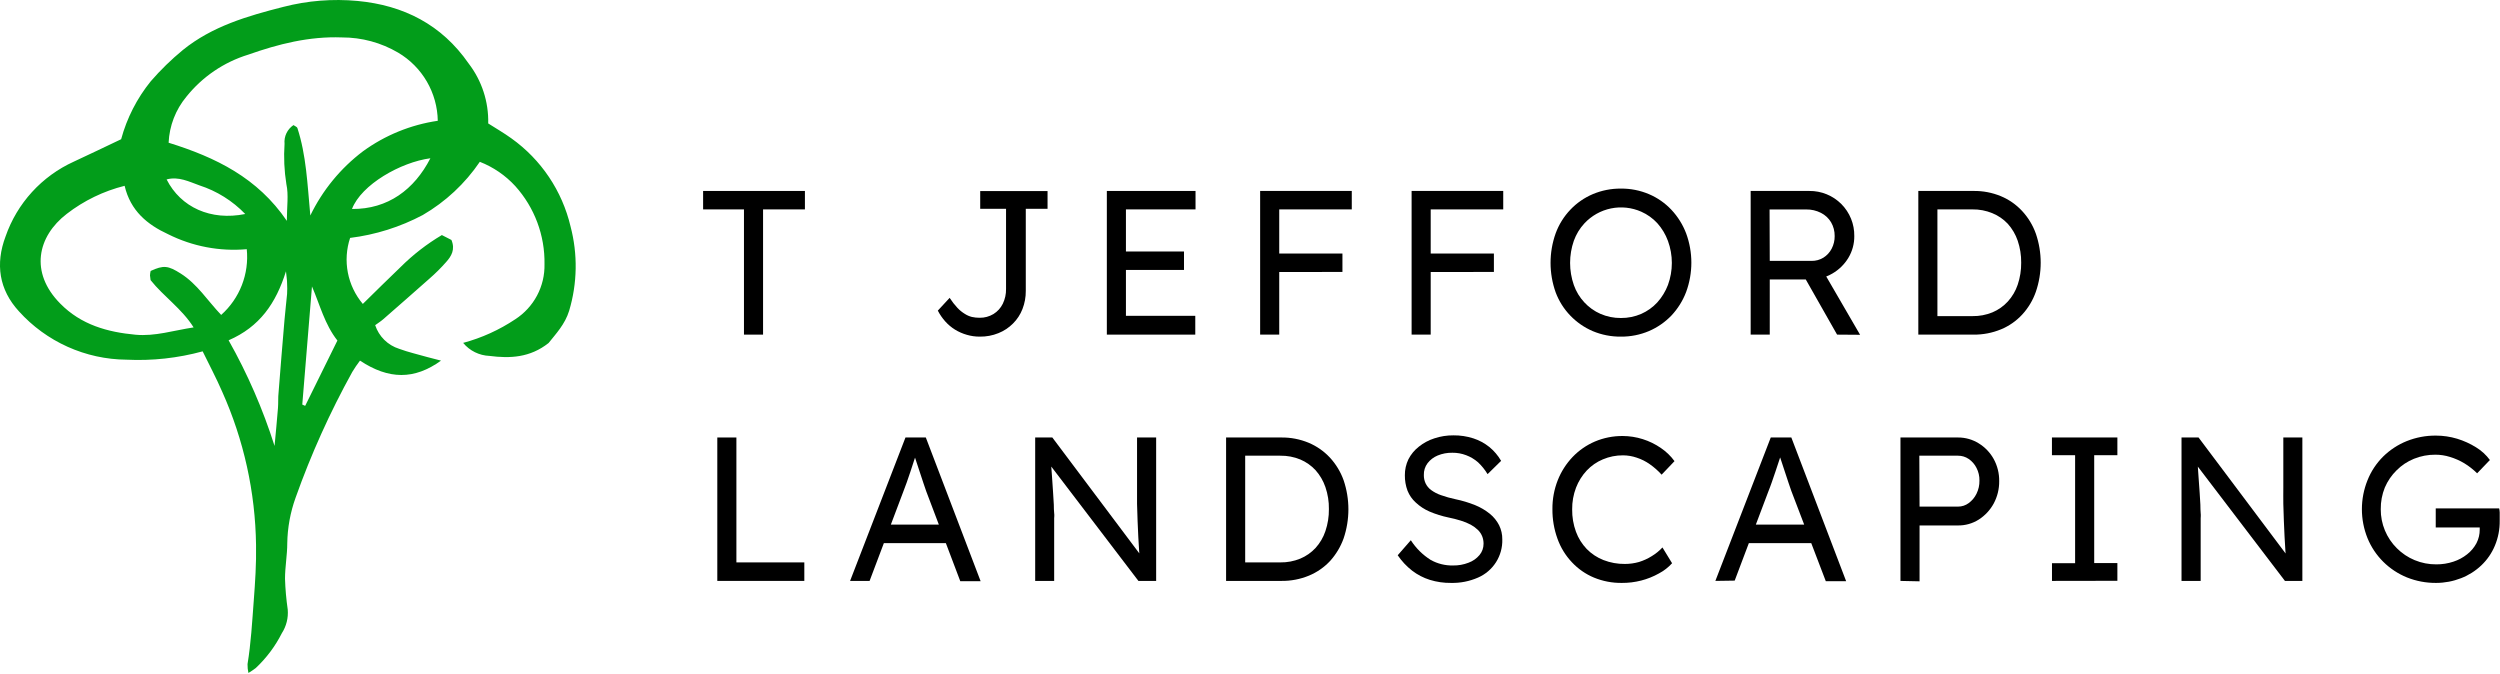 <svg width="204" height="55" viewBox="0 0 204 55" fill="none" xmlns="http://www.w3.org/2000/svg">
<g clip-path="url(#clip0_101_1294)">
<path d="M35.988 29.427C33.808 31 31.724 30.981 29.374 29.427C29.148 29.723 28.939 30.03 28.747 30.349C26.927 33.637 25.38 37.069 24.121 40.61C23.691 41.804 23.461 43.061 23.441 44.329C23.441 45.294 23.257 46.259 23.257 47.224C23.283 48.067 23.358 48.908 23.479 49.742C23.536 50.421 23.366 51.099 22.997 51.672C22.459 52.736 21.738 53.697 20.869 54.513C20.678 54.658 20.478 54.792 20.271 54.914C20.218 54.676 20.193 54.433 20.199 54.19C20.479 52.482 20.575 50.755 20.705 49.033C20.821 47.508 20.922 45.994 20.893 44.469C20.835 40.158 19.896 35.905 18.134 31.97C17.652 30.855 17.073 29.77 16.537 28.67C14.513 29.223 12.415 29.453 10.319 29.35C8.664 29.336 7.03 28.978 5.52 28.299C4.011 27.621 2.658 26.637 1.549 25.409C-0.077 23.639 -0.391 21.545 0.453 19.297C0.919 17.954 1.653 16.72 2.611 15.67C3.569 14.62 4.731 13.776 6.025 13.189C7.285 12.61 8.534 11.998 9.885 11.361C10.352 9.636 11.174 8.028 12.297 6.638C13.099 5.711 13.979 4.854 14.926 4.076C17.309 2.147 20.199 1.303 23.127 0.56C25.099 0.051 27.144 -0.112 29.172 0.077C32.93 0.429 36.041 2.007 38.241 5.181C39.317 6.581 39.881 8.308 39.838 10.073C40.465 10.473 41.121 10.85 41.734 11.293C44.16 13.026 45.874 15.58 46.558 18.482C47.152 20.742 47.112 23.122 46.442 25.361C46.105 26.461 45.352 27.252 44.764 27.99C43.249 29.191 41.604 29.259 39.939 29.042C39.527 29.025 39.123 28.922 38.753 28.74C38.383 28.557 38.056 28.298 37.793 27.98C39.307 27.573 40.744 26.922 42.048 26.051C42.795 25.567 43.406 24.901 43.824 24.115C44.241 23.329 44.45 22.449 44.431 21.559C44.472 19.21 43.62 16.933 42.048 15.187C41.247 14.313 40.257 13.635 39.153 13.204C37.947 14.982 36.355 16.466 34.498 17.546C32.652 18.524 30.642 19.157 28.569 19.413C28.266 20.324 28.203 21.299 28.384 22.242C28.566 23.186 28.987 24.067 29.606 24.801C30.634 23.798 31.642 22.785 32.679 21.8C33.691 20.791 34.826 19.91 36.056 19.181L36.837 19.581C37.161 20.358 36.837 20.903 36.398 21.39C35.977 21.869 35.524 22.319 35.043 22.736C33.769 23.87 32.525 24.951 31.27 26.051C31.048 26.244 30.788 26.403 30.614 26.533C30.764 26.987 31.019 27.399 31.36 27.735C31.701 28.071 32.116 28.32 32.573 28.463C33.321 28.742 34.107 28.916 34.874 29.138L35.988 29.427ZM13.759 11.646C17.618 12.847 21.024 14.511 23.407 18.023C23.407 16.865 23.561 15.905 23.368 15.023C23.194 13.937 23.144 12.835 23.219 11.737C23.191 11.44 23.244 11.142 23.372 10.872C23.501 10.603 23.699 10.374 23.947 10.208C24.082 10.305 24.237 10.353 24.266 10.444C24.989 12.659 25.081 14.974 25.322 17.584C26.32 15.522 27.793 13.727 29.62 12.345C31.423 11.034 33.517 10.18 35.723 9.856C35.704 8.729 35.396 7.626 34.83 6.653C34.263 5.679 33.456 4.867 32.486 4.294C31.097 3.478 29.514 3.05 27.903 3.054C25.235 2.952 22.707 3.594 20.262 4.458C18.272 5.069 16.513 6.264 15.211 7.888C14.33 8.948 13.82 10.268 13.759 11.646V11.646ZM10.169 15.162C8.456 15.591 6.849 16.369 5.451 17.449C3.044 19.297 2.412 22.244 4.916 24.772C6.624 26.509 8.775 27.102 11.067 27.314C12.649 27.459 14.149 26.967 15.799 26.716C14.834 25.182 13.353 24.198 12.287 22.857C12.263 22.73 12.247 22.601 12.239 22.471C12.246 22.349 12.264 22.228 12.292 22.109C13.348 21.627 13.71 21.665 14.748 22.322C16.103 23.18 16.933 24.531 18.047 25.698C18.794 25.033 19.373 24.199 19.736 23.267C20.099 22.335 20.236 21.329 20.136 20.334C17.926 20.529 15.704 20.107 13.72 19.113C12.027 18.332 10.647 17.208 10.169 15.162ZM22.404 36.389C22.5 35.356 22.601 34.324 22.683 33.292C22.717 32.867 22.683 32.443 22.732 32.023C22.886 30.05 23.045 28.086 23.214 26.118C23.272 25.409 23.363 24.7 23.426 23.991C23.443 23.695 23.443 23.399 23.426 23.103C23.426 22.857 23.383 22.621 23.335 22.138C22.515 24.762 21.183 26.673 18.655 27.768C20.199 30.504 21.455 33.394 22.404 36.389V36.389ZM24.666 33.012L24.902 33.118L27.532 27.787C26.49 26.461 26.113 24.893 25.457 23.373L24.666 33.012ZM35.12 12.914C32.708 13.233 29.481 15.061 28.723 17.053C31.656 17.078 33.813 15.461 35.12 12.914ZM20.011 17.463C18.975 16.387 17.689 15.583 16.267 15.124C15.437 14.829 14.574 14.376 13.595 14.641C14.752 16.923 17.203 18.033 20.011 17.463Z" fill="#029D1A"/>
<path d="M60.708 27.305V17.087H57.374V15.582H65.681V17.087H62.266V27.305H60.708Z" fill="black"/>
<path d="M79.951 27.469C79.592 27.471 79.234 27.421 78.89 27.319C78.55 27.223 78.226 27.08 77.925 26.895C77.629 26.71 77.361 26.485 77.129 26.224C76.892 25.958 76.69 25.663 76.526 25.346L77.491 24.304C77.678 24.596 77.891 24.871 78.128 25.124C78.303 25.311 78.503 25.473 78.721 25.607C78.9 25.724 79.097 25.81 79.305 25.863C79.512 25.908 79.724 25.931 79.937 25.93C80.334 25.937 80.725 25.831 81.066 25.626C81.394 25.424 81.658 25.133 81.828 24.787C82.01 24.411 82.101 23.998 82.093 23.581V17.039H79.985V15.592H85.48V17.039H83.704V23.735C83.709 24.241 83.618 24.744 83.434 25.216C83.263 25.66 83 26.063 82.662 26.398C82.325 26.738 81.921 27.006 81.475 27.184C80.992 27.381 80.473 27.477 79.951 27.469V27.469Z" fill="black"/>
<path d="M90.318 27.305V15.582H97.555V17.087H91.876V25.771H97.535V27.305H90.318ZM91.023 22.027V20.522H96.614V22.027H91.023Z" fill="black"/>
<path d="M102.827 27.305V15.582H104.386V27.305H102.827ZM103.551 17.087V15.582H110.305V17.087H103.551ZM103.551 22.196V20.686H109.543V22.191L103.551 22.196Z" fill="black"/>
<path d="M115.187 27.305V15.582H116.745V27.305H115.187ZM115.911 17.087V15.582H122.664V17.087H115.911ZM115.911 22.196V20.686H121.902V22.191L115.911 22.196Z" fill="black"/>
<path d="M132.269 27.469C131.48 27.478 130.697 27.325 129.968 27.02C129.283 26.726 128.663 26.298 128.145 25.761C127.618 25.217 127.209 24.57 126.943 23.86C126.386 22.301 126.386 20.596 126.943 19.036C127.207 18.317 127.616 17.661 128.145 17.107C128.66 16.565 129.281 16.135 129.968 15.843C130.696 15.536 131.479 15.382 132.269 15.389C133.055 15.382 133.833 15.536 134.556 15.843C135.247 16.136 135.869 16.57 136.384 17.116C136.908 17.675 137.318 18.33 137.59 19.046C138.156 20.587 138.156 22.28 137.59 23.822C137.319 24.538 136.909 25.194 136.384 25.752C135.865 26.29 135.244 26.72 134.556 27.015C133.833 27.322 133.055 27.476 132.269 27.469V27.469ZM132.269 25.949C132.84 25.954 133.405 25.839 133.929 25.612C134.424 25.393 134.869 25.074 135.236 24.676C135.611 24.259 135.905 23.776 136.105 23.253C136.529 22.092 136.529 20.819 136.105 19.659C135.91 19.125 135.615 18.634 135.236 18.211C134.869 17.813 134.424 17.494 133.929 17.275C133.153 16.931 132.288 16.838 131.456 17.008C130.625 17.179 129.867 17.604 129.288 18.226C128.907 18.637 128.614 19.121 128.424 19.649C128.019 20.818 128.019 22.089 128.424 23.257C128.61 23.787 128.904 24.271 129.288 24.68C129.657 25.078 130.103 25.395 130.6 25.612C131.127 25.84 131.695 25.955 132.269 25.949Z" fill="black"/>
<path d="M142.854 27.305V15.582H147.644C148.128 15.577 148.608 15.669 149.056 15.852C149.505 16.035 149.911 16.306 150.253 16.649C150.595 16.992 150.864 17.4 151.046 17.849C151.228 18.298 151.317 18.779 151.31 19.263C151.317 19.888 151.15 20.502 150.828 21.038C150.508 21.57 150.058 22.011 149.521 22.321C148.961 22.645 148.324 22.812 147.678 22.804H144.412V27.305H142.854ZM144.412 21.289H147.827C148.168 21.294 148.502 21.202 148.792 21.024C149.077 20.845 149.308 20.594 149.463 20.295C149.629 19.977 149.714 19.622 149.709 19.263C149.715 18.867 149.613 18.477 149.414 18.134C149.216 17.805 148.928 17.539 148.585 17.367C148.217 17.181 147.81 17.087 147.398 17.092H144.397L144.412 21.289ZM149.906 27.305L146.94 22.08L148.498 21.66L151.783 27.319L149.906 27.305Z" fill="black"/>
<path d="M156.535 27.305V15.582H161.041C161.805 15.571 162.563 15.716 163.269 16.007C163.926 16.28 164.517 16.692 165.001 17.213C165.498 17.747 165.88 18.378 166.125 19.065C166.653 20.604 166.653 22.274 166.125 23.812C165.884 24.501 165.505 25.133 165.011 25.669C164.528 26.193 163.937 26.604 163.279 26.875C162.569 27.168 161.808 27.314 161.041 27.305H156.535ZM158.093 26.012L157.997 25.795H160.959C161.518 25.804 162.072 25.699 162.589 25.486C163.064 25.285 163.491 24.984 163.839 24.603C164.199 24.207 164.473 23.741 164.644 23.233C164.839 22.654 164.936 22.045 164.929 21.434C164.936 20.824 164.84 20.217 164.644 19.639C164.47 19.132 164.196 18.665 163.839 18.264C163.485 17.887 163.054 17.591 162.575 17.396C162.058 17.183 161.503 17.078 160.944 17.087H157.944L158.093 16.904V26.012Z" fill="black"/>
<path d="M58.532 47.402V35.699H60.09V45.892H65.633V47.402H58.532Z" fill="black"/>
<path d="M69.367 47.402L73.887 35.699H75.547L80.019 47.426H78.359L75.58 40.089C75.522 39.944 75.45 39.722 75.354 39.428C75.257 39.134 75.156 38.815 75.035 38.463C74.915 38.111 74.813 37.812 74.717 37.498C74.62 37.185 74.548 36.973 74.49 36.818H74.842L74.582 37.595L74.292 38.483C74.191 38.791 74.09 39.086 73.988 39.37C73.887 39.655 73.795 39.91 73.704 40.132L70.959 47.402H69.367ZM71.325 44.32L71.914 42.81H77.341L77.993 44.32H71.325Z" fill="black"/>
<path d="M84.471 47.402V35.699H85.87L93.29 45.584L93.034 45.801C93.001 45.564 92.976 45.28 92.952 44.937C92.928 44.595 92.909 44.218 92.885 43.808C92.861 43.398 92.841 42.959 92.827 42.501L92.783 41.121C92.783 40.658 92.783 40.214 92.783 39.79V35.699H94.342V47.402H92.894L85.542 37.754L85.74 37.455C85.784 38.024 85.822 38.536 85.851 38.989C85.88 39.443 85.904 39.848 85.933 40.219C85.962 40.591 85.981 40.904 85.991 41.184C86.001 41.464 85.991 41.666 86.02 41.869C86.049 42.072 86.02 42.197 86.02 42.289V47.402H84.471Z" fill="black"/>
<path d="M100.049 47.402V35.699H104.554C105.319 35.69 106.077 35.836 106.783 36.128C107.439 36.404 108.029 36.815 108.515 37.334C109.011 37.87 109.393 38.5 109.639 39.187C110.16 40.726 110.16 42.394 109.639 43.934C109.396 44.61 109.024 45.232 108.544 45.767C108.059 46.289 107.466 46.701 106.807 46.973C106.099 47.265 105.34 47.411 104.574 47.402H100.049ZM101.607 46.109L101.505 45.892H104.472C105.031 45.901 105.586 45.796 106.103 45.584C106.577 45.386 107.003 45.088 107.352 44.711C107.711 44.314 107.984 43.848 108.153 43.34C108.35 42.761 108.446 42.153 108.438 41.541C108.448 40.931 108.351 40.324 108.153 39.746C107.98 39.239 107.708 38.772 107.352 38.371C107.004 37.993 106.577 37.693 106.103 37.493C105.586 37.281 105.031 37.176 104.472 37.185H101.457L101.607 37.001V46.109Z" fill="black"/>
<path d="M118.405 47.566C117.818 47.573 117.234 47.489 116.673 47.316C116.15 47.151 115.66 46.897 115.226 46.563C114.772 46.209 114.376 45.785 114.053 45.309L115.124 44.083C115.54 44.731 116.093 45.28 116.745 45.69C117.3 46 117.928 46.156 118.564 46.143C118.998 46.151 119.429 46.074 119.833 45.917C120.182 45.79 120.491 45.574 120.73 45.289C120.945 45.031 121.061 44.704 121.058 44.368C121.06 44.157 121.021 43.947 120.942 43.751C120.862 43.558 120.744 43.384 120.595 43.239C120.423 43.074 120.23 42.933 120.021 42.819C119.763 42.683 119.494 42.572 119.215 42.487C118.879 42.382 118.538 42.295 118.192 42.226C117.665 42.117 117.149 41.955 116.653 41.744C116.237 41.565 115.855 41.316 115.525 41.006C115.23 40.739 115.001 40.409 114.854 40.041C114.704 39.636 114.631 39.208 114.637 38.777C114.632 38.328 114.732 37.884 114.926 37.479C115.132 37.077 115.424 36.725 115.78 36.447C116.155 36.147 116.582 35.918 117.039 35.771C117.54 35.604 118.065 35.521 118.593 35.525C119.148 35.518 119.7 35.601 120.228 35.771C120.699 35.924 121.139 36.161 121.526 36.471C121.913 36.788 122.24 37.172 122.491 37.605L121.386 38.69C121.173 38.334 120.912 38.009 120.609 37.725C120.324 37.475 119.995 37.279 119.64 37.146C119.281 37.009 118.9 36.94 118.516 36.944C118.102 36.936 117.692 37.013 117.31 37.17C116.986 37.304 116.703 37.52 116.489 37.797C116.281 38.075 116.174 38.416 116.186 38.762C116.181 38.999 116.231 39.233 116.33 39.447C116.432 39.659 116.585 39.843 116.774 39.983C117.02 40.163 117.291 40.305 117.58 40.403C117.967 40.541 118.364 40.652 118.766 40.736C119.314 40.849 119.849 41.01 120.368 41.218C120.803 41.394 121.209 41.633 121.574 41.927C121.887 42.182 122.143 42.499 122.327 42.858C122.503 43.217 122.593 43.612 122.587 44.011C122.607 44.67 122.428 45.32 122.075 45.876C121.721 46.432 121.209 46.87 120.604 47.132C119.911 47.435 119.161 47.583 118.405 47.566V47.566Z" fill="black"/>
<path d="M132.337 47.566C131.56 47.575 130.788 47.428 130.069 47.132C129.388 46.849 128.774 46.422 128.27 45.883C127.745 45.329 127.343 44.672 127.088 43.953C126.809 43.18 126.67 42.363 126.678 41.541C126.67 40.736 126.818 39.936 127.112 39.187C127.391 38.483 127.802 37.84 128.323 37.291C128.84 36.751 129.46 36.321 130.147 36.027C130.864 35.724 131.636 35.572 132.414 35.578C132.969 35.58 133.52 35.666 134.049 35.834C134.576 36 135.075 36.244 135.53 36.558C135.959 36.848 136.334 37.211 136.64 37.629L135.588 38.733C135.3 38.413 134.976 38.127 134.623 37.88C134.296 37.648 133.934 37.467 133.553 37.344C133.194 37.221 132.817 37.157 132.438 37.156C131.873 37.152 131.313 37.263 130.793 37.484C130.295 37.692 129.846 38.003 129.476 38.396C129.098 38.802 128.802 39.277 128.603 39.795C128.388 40.36 128.282 40.961 128.289 41.565C128.281 42.187 128.385 42.805 128.598 43.389C128.79 43.914 129.089 44.393 129.476 44.797C129.862 45.191 130.328 45.499 130.841 45.7C131.399 45.917 131.994 46.025 132.593 46.018C132.981 46.018 133.367 45.965 133.741 45.859C134.111 45.745 134.465 45.583 134.792 45.376C135.111 45.183 135.402 44.946 135.656 44.672L136.442 45.96C136.135 46.299 135.771 46.581 135.366 46.794C134.911 47.049 134.424 47.244 133.919 47.373C133.402 47.506 132.87 47.571 132.337 47.566V47.566Z" fill="black"/>
<path d="M139.974 47.402L144.494 35.699H146.173L150.645 47.426H148.985L146.173 40.065C146.12 39.92 146.042 39.698 145.946 39.404C145.849 39.11 145.748 38.791 145.627 38.439C145.507 38.087 145.406 37.788 145.309 37.474C145.213 37.161 145.14 36.948 145.082 36.794H145.434C145.357 37.026 145.27 37.276 145.179 37.571C145.087 37.865 144.986 38.15 144.885 38.458C144.783 38.767 144.682 39.061 144.581 39.346C144.479 39.631 144.388 39.886 144.296 40.108L141.551 47.378L139.974 47.402ZM141.932 44.32L142.521 42.81H147.948L148.585 44.32H141.932Z" fill="black"/>
<path d="M155.078 47.403V35.699H159.772C160.372 35.696 160.961 35.863 161.47 36.181C161.978 36.494 162.397 36.933 162.686 37.455C162.989 38.008 163.143 38.629 163.134 39.259C163.142 39.897 162.988 40.526 162.686 41.088C162.397 41.618 161.979 42.068 161.47 42.395C160.963 42.717 160.373 42.885 159.772 42.877H156.636V47.436L155.078 47.403ZM156.636 41.339H159.786C160.096 41.338 160.397 41.238 160.645 41.054C160.916 40.855 161.135 40.594 161.282 40.292C161.448 39.956 161.531 39.585 161.523 39.211C161.53 38.852 161.447 38.497 161.282 38.179C161.135 37.886 160.916 37.635 160.645 37.45C160.387 37.273 160.08 37.181 159.767 37.185H156.617L156.636 41.339Z" fill="black"/>
<path d="M167.442 47.402V45.955H169.329V37.146H167.438V35.699H172.778V37.146H170.887V45.946H172.778V47.393L167.442 47.402Z" fill="black"/>
<path d="M178.012 47.402V35.699H179.402L186.821 45.584L186.57 45.801C186.536 45.564 186.508 45.28 186.488 44.937C186.469 44.595 186.44 44.218 186.421 43.808C186.401 43.398 186.377 42.959 186.363 42.501C186.348 42.043 186.329 41.584 186.319 41.121C186.31 40.658 186.319 40.214 186.319 39.79V35.699H187.873V47.402H186.45L179.098 37.754L179.3 37.455C179.344 38.024 179.382 38.536 179.406 38.989C179.43 39.443 179.464 39.848 179.493 40.219C179.522 40.591 179.541 40.904 179.551 41.184C179.561 41.464 179.551 41.666 179.575 41.869C179.599 42.072 179.575 42.197 179.575 42.289V47.402H178.012Z" fill="black"/>
<path d="M198.79 47.566C197.974 47.573 197.164 47.421 196.407 47.118C195.686 46.824 195.03 46.392 194.477 45.844C193.922 45.294 193.484 44.638 193.189 43.915C192.578 42.398 192.578 40.703 193.189 39.187C193.477 38.463 193.911 37.807 194.463 37.257C195.016 36.713 195.672 36.283 196.392 35.993C197.148 35.691 197.956 35.538 198.771 35.545C199.357 35.545 199.941 35.631 200.502 35.8C201.047 35.966 201.568 36.203 202.051 36.505C202.489 36.772 202.871 37.123 203.175 37.537L202.133 38.622C201.817 38.309 201.466 38.034 201.086 37.802C200.72 37.583 200.328 37.41 199.919 37.286C199.535 37.165 199.135 37.103 198.732 37.103C198.132 37.098 197.537 37.211 196.981 37.436C196.452 37.65 195.971 37.968 195.567 38.372C195.156 38.773 194.829 39.252 194.603 39.78C194.375 40.344 194.262 40.948 194.27 41.556C194.266 42.148 194.381 42.736 194.608 43.284C194.835 43.831 195.17 44.328 195.591 44.744C196.006 45.158 196.498 45.486 197.039 45.709C197.6 45.941 198.202 46.057 198.809 46.052C199.283 46.055 199.754 45.98 200.203 45.83C200.61 45.698 200.989 45.494 201.323 45.227C201.635 44.982 201.893 44.675 202.08 44.325C202.258 43.98 202.349 43.598 202.345 43.21V42.757L202.615 43.041H198.756V41.488H203.932C203.958 41.594 203.972 41.702 203.976 41.811V42.163C203.976 42.279 203.976 42.39 203.976 42.491C203.986 43.192 203.851 43.886 203.58 44.532C203.328 45.137 202.952 45.683 202.476 46.134C201.998 46.588 201.436 46.944 200.821 47.181C200.174 47.434 199.485 47.565 198.79 47.566V47.566Z" fill="black"/>
</g>
<defs>
<clipPath id="clip0_101_1294">
<rect width="204" height="54.923" fill="white"/>
</clipPath>
</defs>
</svg>
